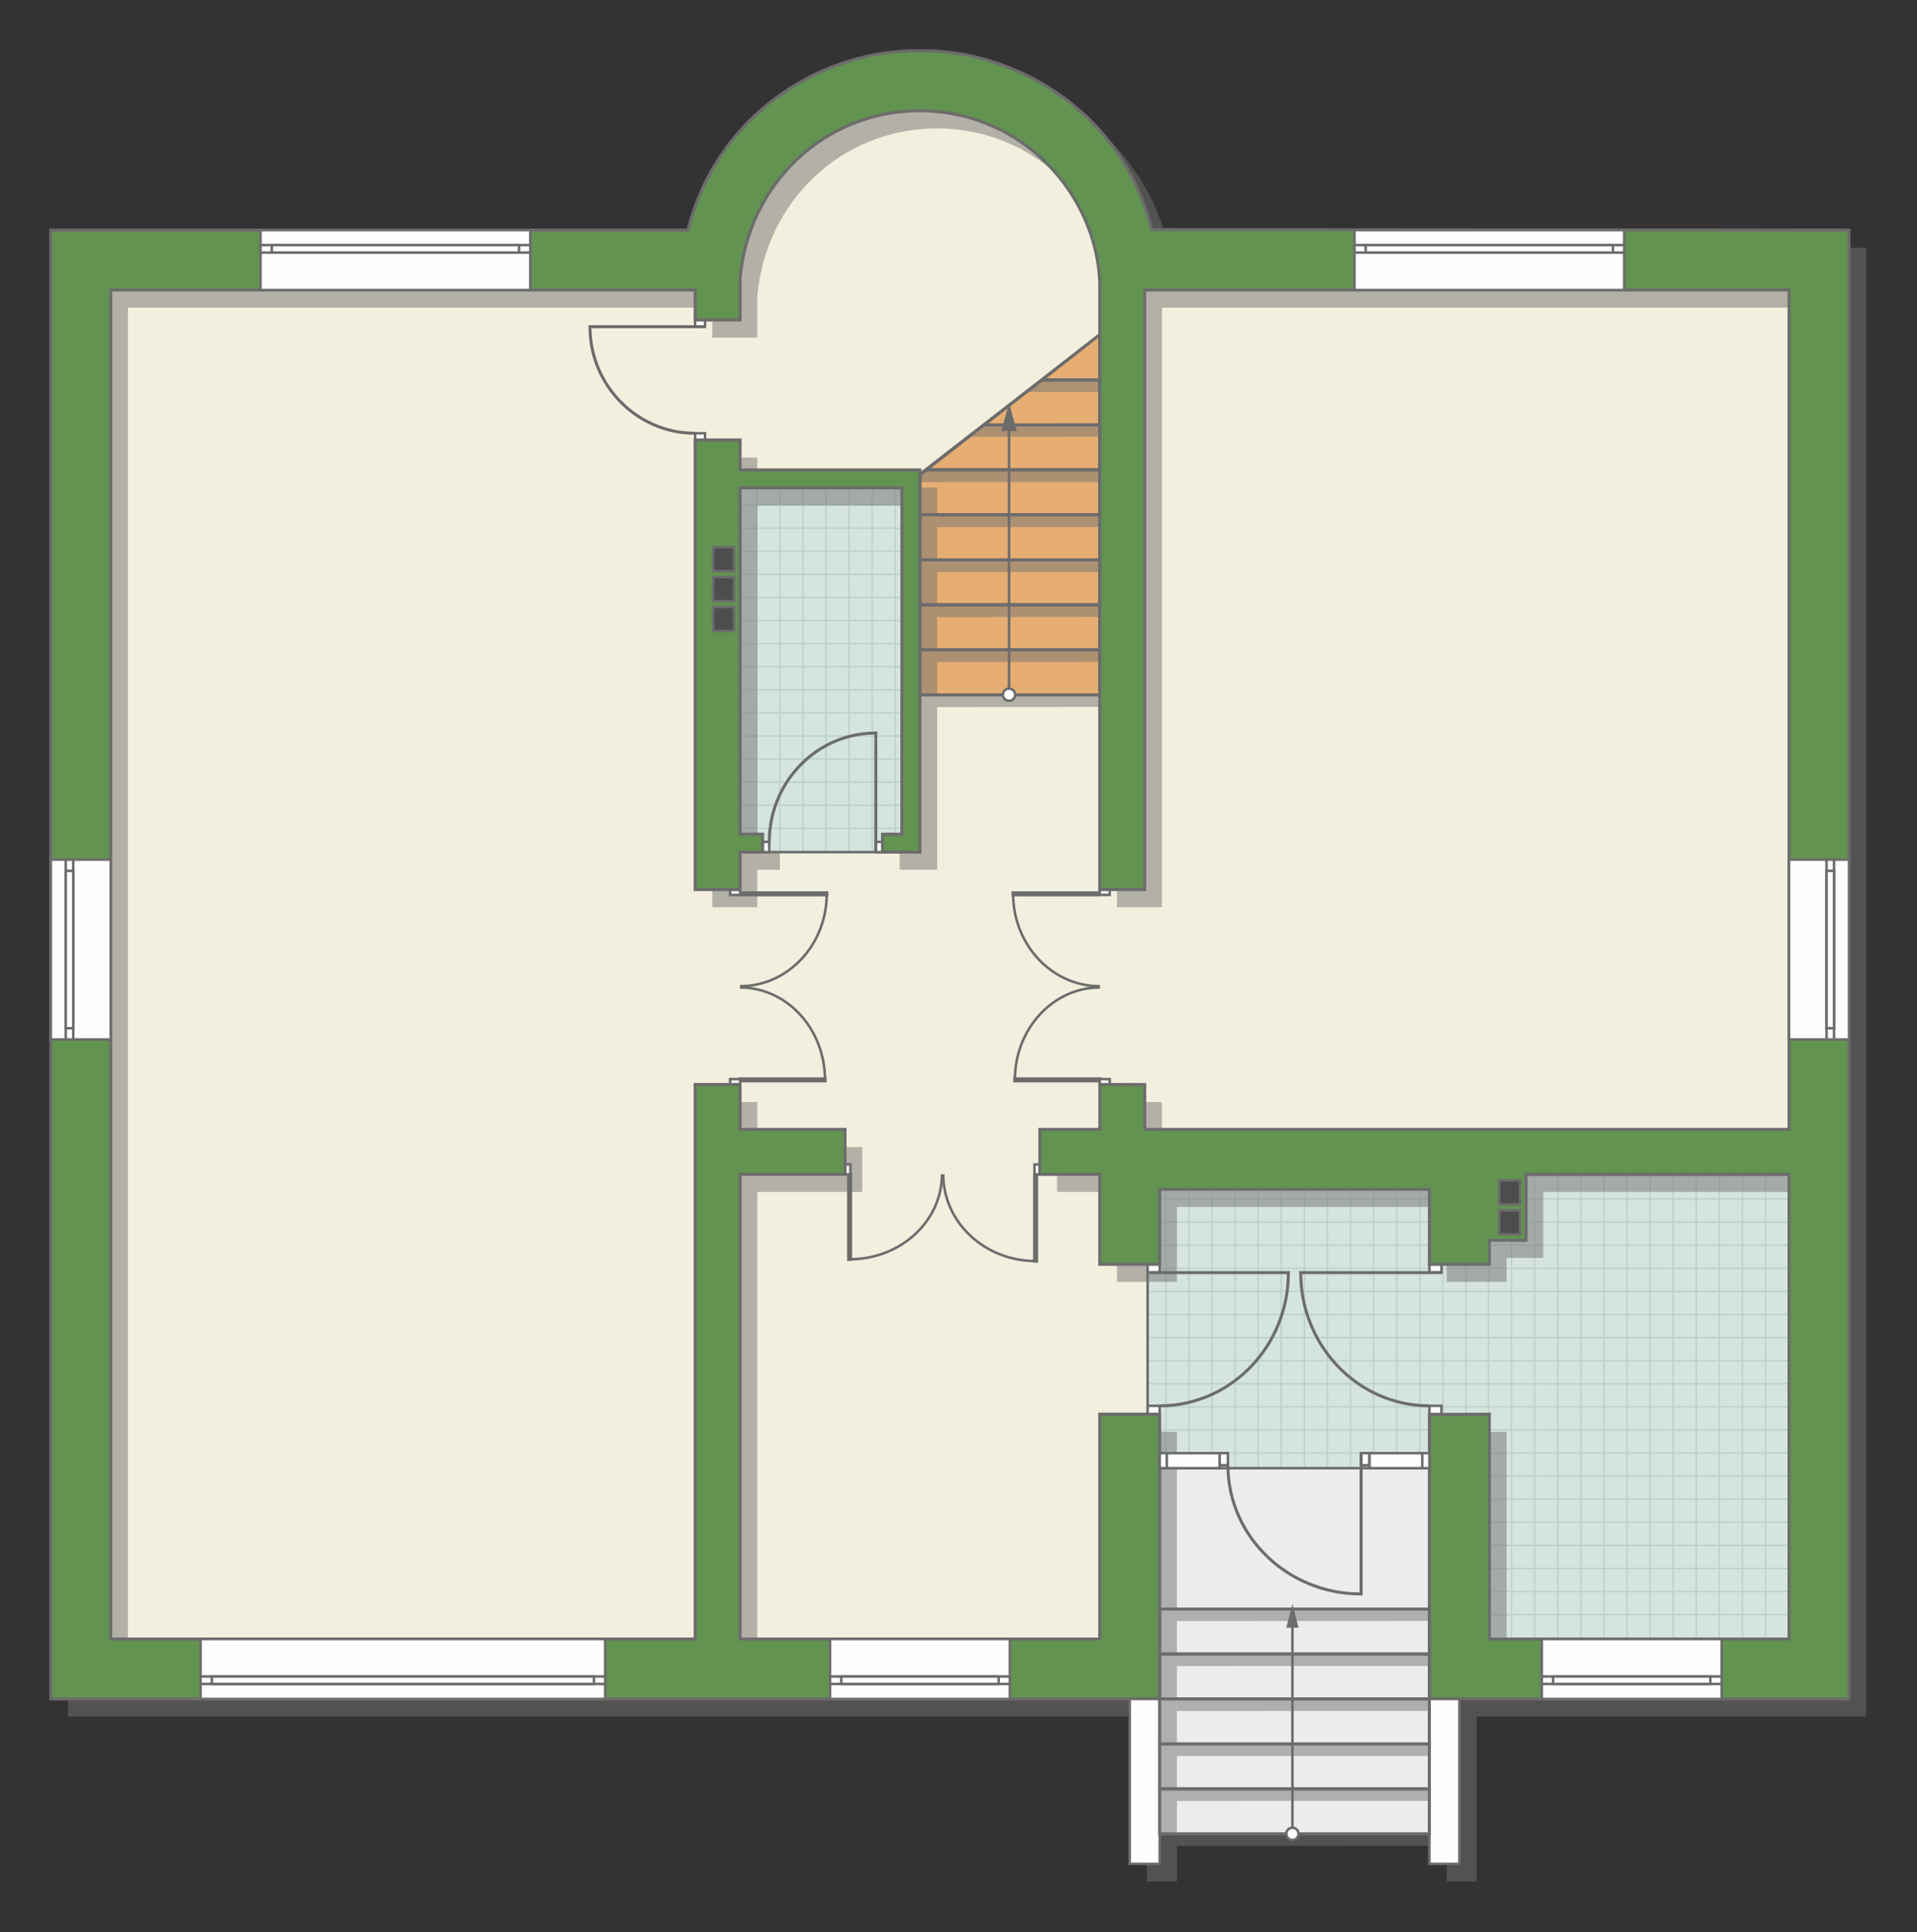 <?xml version="1.0" encoding="UTF-8"?>
<!DOCTYPE svg PUBLIC "-//W3C//DTD SVG 1.1//EN" "http://www.w3.org/Graphics/SVG/1.1/DTD/svg11.dtd">
<!-- Creator: CorelDRAW -->
<svg xmlns="http://www.w3.org/2000/svg" xml:space="preserve" width="127.865mm" height="128.854mm" version="1.1" style="shape-rendering:geometricPrecision; text-rendering:geometricPrecision; image-rendering:optimizeQuality; fill-rule:evenodd; clip-rule:evenodd"
viewBox="0 0 11251.98 11339"
 xmlns:xlink="http://www.w3.org/1999/xlink"
 xmlns:xodm="http://www.corel.com/coreldraw/odm/2003">
 <rect x="0" y="0" width="11251.98" height="11339" fill="#333333" stroke="none"/>
 <defs>
  <style type="text/css">
   <![CDATA[
    .str4 {stroke:#6C6C6C;stroke-width:29.8;stroke-miterlimit:22.926}
    .str2 {stroke:#6C6C6C;stroke-width:14.86;stroke-miterlimit:22.926}
    .str1 {stroke:#6C6C6C;stroke-width:14.9;stroke-miterlimit:22.926}
    .str3 {stroke:#6C6C6C;stroke-width:17.6;stroke-miterlimit:22.926}
    .str0 {stroke:#BDD2C8;stroke-width:8.8;stroke-miterlimit:22.926}
    .fil1 {fill:none}
    .fil6 {fill:#FEFEFE}
    .fil0 {fill:#D6E4DE}
    .fil9 {fill:#4D4D4D}
    .fil8 {fill:#629351}
    .fil10 {fill:#6C6C6C}
    .fil4 {fill:#E6AE73}
    .fil2 {fill:#EBECEC}
    .fil3 {fill:#F2EFDE}
    .fil7 {fill:white}
    .fil5 {fill:#727271;fill-opacity:0.502}
   ]]>
  </style>
    <clipPath id="id0">
     <path d="M10502.91 9619.35l-1761.03 -1.18 -351.82 -1002.65 -1583.19 0 -70.87 -316.71 0 -879.55 70.87 -439.82 2150.52 -87.91 1543.68 0 1.85 2727.81z"/>
    </clipPath>
    <clipPath id="id1">
     <path d="M5294 5000.44l-949.95 0 0 -2137.33 949.95 0 0 2137.33z"/>
    </clipPath>
 </defs>
 <g id="пол">
  <g id="_1807746733792">
   <polygon class="fil0" points="10502.91,9619.35 8741.88,9618.17 8390.06,8615.52 6806.88,8615.52 6736.01,8298.82 6736.01,7419.27 6806.88,6979.45 8957.39,6891.54 10501.07,6891.54 "/>
   <g style="clip-path:url(#id0)">
    <g>
     <path id="_1" class="fil1 str0" d="M9685.29 10285.02l0 -5442.93m-135.5 5442.93l0 -5442.93m-135.5 5442.93l0 -5442.93m-135.5 5442.93l0 -5442.93m-135.5 5442.93l0 -5442.93m-135.5 5442.93l0 -5442.93m-135.5 5442.93l0 -5442.93m-135.5 5442.93l0 -5442.93m2032.44 5443l0 -5442.93m-135.5 5442.93l0 -5442.93m-135.5 5442.93l0 -5442.93m-135.5 5442.93l0 -5442.93m-135.5 5442.93l0 -5442.93m-135.5 5442.93l0 -5442.93m-135.5 5442.93l0 -5442.93m-135.5 5442.93l0 -5442.93m2032.51 5442.86l0 -5442.93m-135.5 5442.93l0 -5442.93m-135.5 5442.93l0 -5442.93m-135.5 5442.93l0 -5442.93m-135.5 5442.93l0 -5442.93m-135.5 5442.93l0 -5442.93m-135.5 5442.93l0 -5442.93m-135.5 5442.93l0 -5442.93m2032.44 5443l0 -5442.93m-135.5 5442.93l0 -5442.93m-135.5 5442.93l0 -5442.93m-135.5 5442.93l0 -5442.93m-135.5 5442.93l0 -5442.93m-135.5 5442.93l0 -5442.93m-135.5 5442.93l0 -5442.93m-135.5 5442.93l0 -5442.93"/>
     <path class="fil1 str0" d="M14178.2 8526.8l-8901.02 0m8901.02 135.5l-8901.02 0m8901.02 135.5l-8901.02 0m8901.02 135.5l-8901.02 0m8901.02 135.5l-8901.02 0m8901.02 135.5l-8901.02 0m8901.02 135.5l-8901.02 0m8901.02 135.5l-8901.02 0m8901.13 -2032.44l-8901.02 0m8901.02 135.5l-8901.02 0m8901.02 135.5l-8901.02 0m8901.02 135.5l-8901.02 0m8901.02 135.5l-8901.02 0m8901.02 135.5l-8901.02 0m8901.02 135.5l-8901.02 0m8901.02 135.5l-8901.02 0m8900.9 -2032.51l-8901.02 0m8901.02 135.5l-8901.02 0m8901.02 135.5l-8901.02 0m8901.02 135.5l-8901.02 0m8901.02 135.5l-8901.02 0m8901.02 135.5l-8901.02 0m8901.02 135.5l-8901.02 0m8901.02 135.5l-8901.02 0m8901.13 -2032.44l-8901.02 0m8901.02 135.5l-8901.02 0m8901.02 135.5l-8901.02 0m8901.02 135.5l-8901.02 0m8901.02 135.5l-8901.02 0m8901.02 135.5l-8901.02 0m8901.02 135.5l-8901.02 0m8901.02 135.5l-8901.02 0"/>
     <path class="fil1 str0" d="M13885.67 10285.09l0 -5442.93m-135.5 5442.93l0 -5442.93m-135.5 5442.93l0 -5442.93m-135.5 5442.93l0 -5442.93m-135.5 5442.93l0 -5442.93m-135.5 5442.93l0 -5442.93m-135.5 5442.93l0 -5442.93m-135.5 5442.93l0 -5442.93m1083.93 5443l0 -5442.93"/>
     <path class="fil1 str0" d="M5352.51 10342.75l0 -5442.93m-135.5 5442.93l0 -5442.93m-135.5 5442.93l0 -5442.93m-135.5 5442.93l0 -5442.93m-135.5 5442.93l0 -5442.93m-135.5 5442.93l0 -5442.93m-135.5 5442.93l0 -5442.93m-135.5 5442.93l0 -5442.93m2032.44 5443l0 -5442.93m-135.5 5442.93l0 -5442.93m-135.5 5442.93l0 -5442.93m-135.5 5442.93l0 -5442.93m-135.5 5442.93l0 -5442.93m-135.5 5442.93l0 -5442.93m-135.5 5442.93l0 -5442.93m-135.5 5442.93l0 -5442.93m2032.51 5442.86l0 -5442.93m-135.5 5442.93l0 -5442.93m-135.5 5442.93l0 -5442.93m-135.5 5442.93l0 -5442.93m-135.5 5442.93l0 -5442.93m-135.5 5442.93l0 -5442.93m-135.5 5442.93l0 -5442.93m-135.5 5442.93l0 -5442.93m2032.44 5443l0 -5442.93m-135.5 5442.93l0 -5442.93m-135.5 5442.93l0 -5442.93m-135.5 5442.93l0 -5442.93m-135.5 5442.93l0 -5442.93m-135.5 5442.93l0 -5442.93m-135.5 5442.93l0 -5442.93m-135.5 5442.93l0 -5442.93"/>
    </g>
   </g>
   <polygon class="fil1" points="10502.91,9619.35 8741.88,9618.17 8390.06,8615.52 6806.88,8615.52 6736.01,8298.82 6736.01,7419.27 6806.88,6979.45 8957.39,6891.54 10501.07,6891.54 "/>
   <polygon class="fil2 str1" points="6806.88,10761.63 8390.06,10761.63 8390.06,8615.52 6806.88,8615.52 "/>
   <polygon class="fil0" points="5294,5000.44 4344.05,5000.44 4344.05,2863.1 5294,2863.1 "/>
   <g style="clip-path:url(#id1)">
    <g>
     <path id="_1_0" class="fil1 str0" d="M6877.42 5670.68l0 -5442.93m-135.5 5442.93l0 -5442.93m-135.5 5442.93l0 -5442.93m-135.5 5442.93l0 -5442.93m-135.5 5442.93l0 -5442.93m-135.5 5442.93l0 -5442.93m-135.5 5442.93l0 -5442.93m-135.5 5442.93l0 -5442.93m2032.44 5443l0 -5442.93m-135.5 5442.93l0 -5442.93m-135.5 5442.93l0 -5442.93m-135.5 5442.93l0 -5442.93m-135.5 5442.93l0 -5442.93m-135.5 5442.93l0 -5442.93m-135.5 5442.93l0 -5442.93m-135.5 5442.93l0 -5442.93m2032.51 5442.86l0 -5442.93m-135.5 5442.93l0 -5442.93m-135.5 5442.93l0 -5442.93m-135.5 5442.93l0 -5442.93m-135.5 5442.93l0 -5442.93m-135.5 5442.93l0 -5442.93m-135.5 5442.93l0 -5442.93m-135.5 5442.93l0 -5442.93m2032.44 5443l0 -5442.93m-135.5 5442.93l0 -5442.93m-135.5 5442.93l0 -5442.93m-135.5 5442.93l0 -5442.93m-135.5 5442.93l0 -5442.93m-135.5 5442.93l0 -5442.93m-135.5 5442.93l0 -5442.93m-135.5 5442.93l0 -5442.93"/>
     <path class="fil1 str0" d="M11370.34 3912.45l-8901.02 0m8901.02 135.5l-8901.02 0m8901.02 135.5l-8901.02 0m8901.02 135.5l-8901.02 0m8901.02 135.5l-8901.02 0m8901.02 135.5l-8901.02 0m8901.02 135.5l-8901.02 0m8901.02 135.5l-8901.02 0m8901.13 -2032.44l-8901.02 0m8901.02 135.5l-8901.02 0m8901.02 135.5l-8901.02 0m8901.02 135.5l-8901.02 0m8901.02 135.5l-8901.02 0m8901.02 135.5l-8901.02 0m8901.02 135.5l-8901.02 0m8901.02 135.5l-8901.02 0m8900.9 -2032.51l-8901.02 0m8901.02 135.5l-8901.02 0m8901.02 135.5l-8901.02 0m8901.02 135.5l-8901.02 0m8901.02 135.5l-8901.02 0m8901.02 135.5l-8901.02 0m8901.02 135.5l-8901.02 0m8901.02 135.5l-8901.02 0m8901.13 -2032.44l-8901.02 0m8901.02 135.5l-8901.02 0m8901.02 135.5l-8901.02 0m8901.02 135.5l-8901.02 0m8901.02 135.5l-8901.02 0m8901.02 135.5l-8901.02 0m8901.02 135.5l-8901.02 0m8901.02 135.5l-8901.02 0"/>
     <path class="fil1 str0" d="M11077.8 5670.75l0 -5442.93m-135.5 5442.93l0 -5442.93m-135.5 5442.93l0 -5442.93m-135.5 5442.93l0 -5442.93m-135.5 5442.93l0 -5442.93m-135.5 5442.93l0 -5442.93m-135.5 5442.93l0 -5442.93m-135.5 5442.93l0 -5442.93m1083.93 5443l0 -5442.93"/>
     <path class="fil1 str0" d="M2544.64 5728.41l0 -5442.93m-135.5 5442.93l0 -5442.93m-135.5 5442.93l0 -5442.93m-135.5 5442.93l0 -5442.93m-135.5 5442.93l0 -5442.93m-135.5 5442.93l0 -5442.93m-135.5 5442.93l0 -5442.93m-135.5 5442.93l0 -5442.93m2032.44 5443l0 -5442.93m-135.5 5442.93l0 -5442.93m-135.5 5442.93l0 -5442.93m-135.5 5442.93l0 -5442.93m-135.5 5442.93l0 -5442.93m-135.5 5442.93l0 -5442.93m-135.5 5442.93l0 -5442.93m-135.5 5442.93l0 -5442.93m2032.51 5442.86l0 -5442.93m-135.5 5442.93l0 -5442.93m-135.5 5442.93l0 -5442.93m-135.5 5442.93l0 -5442.93m-135.5 5442.93l0 -5442.93m-135.5 5442.93l0 -5442.93m-135.5 5442.93l0 -5442.93m-135.5 5442.93l0 -5442.93m2032.44 5443l0 -5442.93m-135.5 5442.93l0 -5442.93m-135.5 5442.93l0 -5442.93m-135.5 5442.93l0 -5442.93m-135.5 5442.93l0 -5442.93m-135.5 5442.93l0 -5442.93m-135.5 5442.93l0 -5442.93m-135.5 5442.93l0 -5442.93"/>
    </g>
   </g>
   <polygon class="fil1" points="5294,5000.44 4344.05,5000.44 4344.05,2863.1 5294,2863.1 "/>
   <polygon class="fil3 str1" points="403.41,6958.01 403.41,9741.06 6707.57,9741.06 6736.01,8298.82 6736.01,6803.54 10676.98,6803.54 10676.98,1526.16 6660.08,1587.66 6518.38,3019.86 5294,4084.13 5294,5000.44 4891.33,5000.44 4344.05,5000.44 4344.05,2863.1 5294,2863.1 6455.06,1963.68 6609.08,1526.16 6271.32,903.54 5973.6,704.25 5557.51,467.13 4963.93,593.86 4658.24,713.2 4439.02,981.64 4093.78,1526.15 473.96,1600.87 "/>
   <polygon class="fil4 str1" points="5399.6,4078.31 6455.06,4078.31 6455.06,1963.68 5399.6,2786.22 "/>
  </g>
 </g>
 <g id="тень">
  <g id="_1807746734656">
   <g>
    <path class="fil5" d="M750.92 1805.48l0 7916.1 3430.35 0 0 -3254.37 263.82 0 0 263.83 615.99 0 0 263.91 -615.99 0 0 2726.63 2111 0 0 -1319.36 351.82 0 0 1671.18 -6508.82 0 0 -8619.75c1246.59,0 2493.17,0 3739.77,0 178.81,-703.34 810.98,-1061.81 1361.78,-1052.2 505.88,-10.57 1174.52,312.08 1360.73,1049.34l4092.56 2.86 0 8619.75 -2462.82 0 0 -1669.42 351.82 -1.76 0 1319.36 1759.18 0 0 -2726.63 -1543.68 0 0 386.75 -215.51 0 0 140.97 -351.82 0 0 -439.82 -1583.19 0 0 439.82 -351.82 0 0 -527.73 -351.64 0 0 -263.91 352.26 0 0 -263.83 263.2 0.62 0 263.21 3782.19 0 0 -4925.56 -3782.19 0 0 3518.27 -263.82 0 0 -3563.73c-20.42,-505.1 -438.89,-1002.56 -1055.46,-1006.74 -570.57,1.38 -1009.86,438.77 -1055.55,985.99l0 242.12 -263.82 0 0 -175.91 -3430.35 0z"/>
    <polygon class="fil5" points="4445.09,2685.05 4445.09,2860.96 5500.64,2860.96 5500.64,5103.84 5280.91,5103.84 5280.91,4998.33 5395.04,4998.33 5395.04,2966.51 4445.09,2966.51 4445.09,4998.33 4577.27,4998.33 4577.27,5103.84 4445.09,5103.84 4445.09,5323.75 4181.27,5323.75 4181.27,2685.05 "/>
    <polygon class="fil5" points="6732.01,11040.95 6907.92,11040.95 6907.92,10073.4 6732.01,10073.4 "/>
    <polygon class="fil5" points="8491.1,11040.95 8667.01,11040.95 8667.01,10073.4 8491.1,10073.4 "/>
   </g>
   <g>
    <polygon class="fil5" points="8390.06,10831.85 6907.92,10832.43 6907.92,10761.63 8390.06,10761.7 "/>
    <polygon class="fil5" points="8390.06,10567.87 6907.92,10568.45 6907.92,10497.65 8390.06,10497.72 "/>
    <polygon class="fil5" points="8390.06,10304.12 6907.92,10304.7 6907.92,10233.9 8390.06,10233.97 "/>
    <polygon class="fil5" points="8390.06,10040.15 6907.92,10040.72 6907.92,9969.92 8390.06,9969.99 "/>
    <polygon class="fil5" points="8390.06,9776.31 6907.92,9776.88 6907.92,9706.08 8390.06,9706.16 "/>
    <polygon class="fil5" points="8390.06,9512.33 6907.92,9512.9 6907.92,9442.11 8390.06,9442.18 "/>
   </g>
   <g>
    <polygon class="fil5" points="6455.06,4148.54 5500.65,4149.11 5500.65,4078.31 6455.06,4078.38 "/>
    <polygon class="fil5" points="6455.06,3884.56 5500.65,3885.13 5500.65,3814.34 6455.06,3814.41 "/>
    <polygon class="fil5" points="6455.06,3620.81 5500.65,3621.38 5500.65,3550.59 6455.06,3550.66 "/>
    <polygon class="fil5" points="6455.06,3356.83 5500.65,3357.4 5500.65,3286.61 6455.06,3286.68 "/>
    <polygon class="fil5" points="6455.06,3092.99 5500.65,3093.56 5500.65,3022.77 6455.06,3022.84 "/>
    <polygon class="fil5" points="6455.06,2829.01 5399.6,2829.58 5399.6,2786.22 5431.77,2758.79 6455.06,2758.86 "/>
    <polygon class="fil5" points="6455.06,2562.42 5681.56,2562.99 5775.97,2492.2 6455.06,2492.27 "/>
    <polygon class="fil5" points="6455.06,2299.96 6019.21,2300.54 6113.62,2229.74 6455.06,2229.81 "/>
   </g>
  </g>
 </g>
 <g id="двери">
  <g id="_1807746746848">
   <g>
    <polygon class="fil6 str2" points="7989.1,8598.39 7989.1,8527.53 8037.98,8527.53 8037.98,8598.39 "/>
    <polyline class="fil1 str3" points="7989.1,8527.53 7989.1,9353.91 7928.92,9351.71 7893.22,9348.3 7861.2,9343.86 7840.41,9340.27 7811.99,9334.46 7784.84,9327.87 7767.47,9323.12 7742.76,9315.65 7715.18,9306.24 7685.65,9294.89 7653.13,9280.79 7625.12,9267.21 7595.08,9251.08 7575.85,9239.86 7553.2,9225.67 7521.14,9203.66 7497.54,9185.91 7475.45,9167.96 7447.96,9143.68 7420.6,9117.01 7388.53,9082.1 7363.05,9050.97 7345.98,9028.06 7323.8,8995.35 7310.48,8973.77 7291.14,8939.1 7274.19,8904.6 7259.05,8869.22 7245.61,8832.58 7233.41,8792.68 7224.9,8758.44 7218.28,8725.19 7212.52,8686.03 7208.88,8646.61 7207.32,8598.39 "/>
    <polygon class="fil6 str2" points="7207.32,8527.53 7158.43,8527.53 7158.43,8598.39 7207.32,8598.39 "/>
   </g>
   <g>
    <polygon class="fil6 str2" points="8390.06,7468.15 8460.93,7468.15 8460.93,7419.27 8390.06,7419.27 "/>
    <polyline class="fil1 str3" points="8460.93,7468.15 7634.54,7468.15 7636.74,7528.33 7640.15,7564.03 7644.6,7596.05 7648.18,7616.83 7654,7645.26 7660.59,7672.41 7665.33,7689.78 7672.8,7714.49 7682.22,7742.07 7693.56,7771.6 7707.67,7804.12 7721.25,7832.13 7737.38,7862.17 7748.6,7881.39 7762.78,7904.05 7784.79,7936.11 7802.55,7959.7 7820.49,7981.8 7844.78,8009.28 7871.44,8036.65 7906.35,8068.72 7937.48,8094.2 7960.39,8111.26 7993.1,8133.45 8014.69,8146.76 8049.35,8166.11 8083.85,8183.05 8119.23,8198.2 8155.87,8211.64 8195.77,8223.83 8230.01,8232.35 8263.27,8238.97 8302.42,8244.72 8341.84,8248.37 8390.06,8249.92 "/>
    <polygon class="fil6 str2" points="8460.93,8249.92 8460.93,8298.82 8390.06,8298.82 8390.06,8249.92 "/>
   </g>
   <g>
    <polygon class="fil6 str2" points="6806.88,7468.15 6736.01,7468.15 6736.01,7419.27 6806.88,7419.27 "/>
    <polyline class="fil1 str3" points="6736.01,7468.15 7562.4,7468.15 7560.2,7528.33 7556.78,7564.03 7552.34,7596.05 7548.76,7616.83 7542.94,7645.26 7536.35,7672.41 7531.61,7689.78 7524.14,7714.49 7514.72,7742.07 7503.38,7771.6 7489.27,7804.12 7475.69,7832.13 7459.56,7862.17 7448.34,7881.39 7434.16,7904.05 7412.15,7936.11 7394.39,7959.7 7376.45,7981.8 7352.16,8009.28 7325.5,8036.65 7290.59,8068.72 7259.45,8094.2 7236.55,8111.26 7203.84,8133.45 7182.25,8146.76 7147.59,8166.11 7113.09,8183.05 7077.71,8198.2 7041.07,8211.64 7001.17,8223.83 6966.93,8232.35 6933.67,8238.97 6894.51,8244.72 6855.1,8248.37 6806.88,8249.92 "/>
    <polygon class="fil6 str2" points="6736.01,8249.92 6736.01,8298.82 6806.88,8298.82 6806.88,8249.92 "/>
   </g>
   <g>
    <polygon class="fil6 str2" points="5140.76,4940.5 5140.76,5000.44 5179.87,5000.44 5179.87,4940.5 "/>
    <polyline class="fil1 str3" points="5140.76,5000.44 5140.76,4301.56 5092.62,4303.42 5064.06,4306.31 5038.44,4310.07 5021.81,4313.09 4999.07,4318.01 4977.35,4323.58 4963.46,4327.6 4943.69,4333.92 4921.62,4341.88 4898.01,4351.47 4871.98,4363.4 4849.57,4374.89 4825.55,4388.53 4810.17,4398.01 4792.05,4410.02 4766.39,4428.63 4747.52,4443.64 4729.84,4458.81 4707.85,4479.36 4685.96,4501.91 4660.3,4531.43 4639.92,4557.76 4626.27,4577.13 4608.52,4604.79 4597.88,4623.05 4582.4,4652.36 4568.84,4681.55 4556.72,4711.46 4545.97,4742.45 4536.22,4776.19 4529.4,4805.15 4524.11,4833.27 4519.5,4866.39 4516.59,4899.71 4515.34,4940.5 "/>
    <polygon class="fil6 str2" points="4515.34,5000.44 4476.23,5000.44 4476.23,4940.5 4515.34,4940.5 "/>
   </g>
   <g>
    <polygon class="fil6 str2" points="4080.23,1917.09 4138.14,1917.09 4138.14,1877.98 4080.23,1877.98 "/>
    <polyline class="fil1 str3" points="4138.14,1917.09 3462.8,1917.09 3464.59,1965.22 3467.39,1993.79 3471.02,2019.41 3473.95,2036.04 3478.7,2058.78 3484.08,2080.49 3487.96,2094.4 3494.06,2114.16 3501.75,2136.23 3511.03,2159.85 3522.56,2185.87 3533.65,2208.29 3546.84,2232.31 3556.01,2247.69 3567.6,2265.81 3585.58,2291.47 3600.09,2310.34 3614.76,2328.02 3634.62,2350.01 3656.4,2371.9 3684.92,2397.55 3710.37,2417.94 3729.09,2431.6 3755.82,2449.34 3773.47,2459.99 3801.79,2475.47 3829.99,2489.03 3858.9,2501.14 3888.84,2511.9 3921.45,2521.65 3949.43,2528.46 3976.61,2533.76 4008.61,2538.36 4040.82,2541.27 4080.23,2542.52 "/>
    <polygon class="fil6 str2" points="4138.14,2542.52 4138.14,2581.64 4080.23,2581.64 4080.23,2542.52 "/>
   </g>
   <g>
    <g>
     <path class="fil1 str1" d="M4986.91 7389.76c299.42,0 542.14,-223.57 542.14,-499.35"/>
     <line class="fil1 str4" x1="4986.91" y1="6881.75" x2="4986.91" y2= "7399.44" />
     <polygon class="fil7 str1" points="4991.39,6891.54 4991.39,6833.02 4960.04,6833.02 4960.04,6891.54 "/>
    </g>
    <g>
     <polygon class="fil7 str1" points="6072.06,6891.54 6072.06,6833.02 6103.4,6833.02 6103.4,6891.54 "/>
     <path class="fil1 str1" d="M6078.49 7400.1c-299.42,0 -542.14,-228.01 -542.14,-509.28"/>
     <line class="fil1 str4" x1="6078.49" y1="6892.09" x2="6078.49" y2= "7409.77" />
    </g>
   </g>
   <g>
    <g>
     <path class="fil1 str1" d="M5956.83 6336.94c0,-299.42 223.57,-542.14 499.35,-542.14"/>
     <line class="fil1 str4" x1="6464.84" y1="6336.94" x2="5947.15" y2= "6336.94" />
     <polygon class="fil7 str1" points="6455.06,6332.46 6513.58,6332.46 6513.58,6363.8 6455.06,6363.8 "/>
    </g>
    <g>
     <polygon class="fil7 str1" points="6455.06,5251.79 6513.58,5251.79 6513.58,5220.44 6455.06,5220.44 "/>
     <path class="fil1 str1" d="M5946.49 5245.35c0,299.42 228.01,542.14 509.28,542.14"/>
     <line class="fil1 str4" x1="6454.51" y1="5245.35" x2="5936.82" y2= "5245.35" />
    </g>
   </g>
   <g>
    <g>
     <path class="fil1 str1" d="M4842.28 6336.94c0,-299.42 -223.57,-542.14 -499.35,-542.14"/>
     <line class="fil1 str4" x1="4334.27" y1="6336.94" x2="4851.96" y2= "6336.94" />
     <polygon class="fil7 str1" points="4344.05,6332.46 4285.53,6332.46 4285.53,6363.8 4344.05,6363.8 "/>
    </g>
    <g>
     <polygon class="fil7 str1" points="4344.05,5251.79 4285.53,5251.79 4285.53,5220.44 4344.05,5220.44 "/>
     <path class="fil1 str1" d="M4852.62 5245.35c0,299.42 -228.01,542.14 -509.28,542.14"/>
     <line class="fil1 str4" x1="4344.6" y1="5245.35" x2="4862.29" y2= "5245.35" />
    </g>
   </g>
  </g>
 </g>
 <g id="стена">
  <g id="_1807746756256">
   <path class="fil8 str3" d="M649.88 1702.07l0 7916.1 3430.35 0 0 -3254.37 263.82 0 0 263.83 615.99 0 0 263.91 -615.99 0 0 2726.63 2111 0 0 -1319.36 351.82 0 0 1671.18 -6508.82 0 0 -8619.75c1246.59,0 2493.17,0 3739.77,0 178.81,-703.34 810.98,-1061.81 1361.78,-1052.2 505.88,-10.57 1174.52,312.08 1360.73,1049.34l4092.56 2.86 0 8619.75 -2462.82 0 0 -1669.42 351.82 -1.76 0 1319.36 1759.18 0 0 -2726.63 -1543.68 0 0 386.75 -215.51 0 0 140.97 -351.82 0 0 -439.82 -1583.19 0 0 439.82 -351.82 0 0 -527.73 -351.64 0 0 -263.91 352.26 0 0 -263.83 263.2 0.62 0 263.21 3782.19 0 0 -4925.56 -3782.19 0 0 3518.27 -263.82 0 0 -3563.73c-20.42,-505.1 -438.89,-1002.56 -1055.46,-1006.74 -570.57,1.38 -1009.86,438.77 -1055.55,985.99l0 242.12 -263.82 0 0 -175.91 -3430.35 0z"/>
   <polygon class="fil8 str3" points="4344.05,2581.64 4344.05,2757.55 5399.6,2757.55 5399.6,5000.44 5179.87,5000.44 5179.87,4894.93 5294,4894.93 5294,2863.1 4344.05,2863.1 4344.05,4894.93 4476.23,4894.93 4476.23,5000.44 4344.05,5000.44 4344.05,5220.35 4080.23,5220.35 4080.23,2581.64 "/>
   <polygon class="fil6 str2" points="6630.97,10937.54 6806.88,10937.54 6806.88,9969.99 6630.97,9969.99 "/>
   <polygon class="fil6 str2" points="8390.06,10937.54 8565.97,10937.54 8565.97,9969.99 8390.06,9969.99 "/>
  </g>
 </g>
 <g id="окно">
  <g id="_1807746758224">
   <g>
    <polygon class="fil6 str2" points="7950.06,1350.25 9533.26,1350.25 9533.26,1702.07 7950.06,1702.07 "/>
    <polygon class="fil6 str2" points="8365.22,1438.2 9533.26,1438.2 9533.26,1482.17 7950.06,1482.17 7950.06,1438.2 "/>
    <polygon class="fil6 str2" points="8015.98,1460.19 8015.98,1482.17 9467.26,1482.17 9467.26,1438.2 8015.98,1438.2 "/>
   </g>
   <g>
    <polygon class="fil6 str2" points="1529.31,1350.25 3112.51,1350.25 3112.51,1702.07 1529.31,1702.07 "/>
    <polygon class="fil6 str2" points="1944.47,1438.2 3112.51,1438.2 3112.51,1482.17 1529.31,1482.17 1529.31,1438.2 "/>
    <polygon class="fil6 str2" points="1595.23,1460.19 1595.23,1482.17 3046.51,1482.17 3046.51,1438.2 1595.23,1438.2 "/>
   </g>
   <g>
    <polygon class="fil6 str2" points="298.05,6099.89 298.05,5044.44 649.88,5044.44 649.88,6099.89 "/>
    <polygon class="fil6 str2" points="386.01,5684.73 386.01,5044.44 429.98,5044.44 429.98,6099.89 386.01,6099.89 "/>
    <polygon class="fil6 str2" points="408,6033.97 429.98,6033.97 429.98,5110.43 386.01,5110.43 386.01,6033.97 "/>
   </g>
   <g>
    <polygon class="fil6 str2" points="10852.89,6099.89 10852.89,5044.44 10501.06,5044.44 10501.06,6099.89 "/>
    <polygon class="fil6 str2" points="10764.93,5684.73 10764.93,5044.44 10720.96,5044.44 10720.96,6099.89 10764.93,6099.89 "/>
    <polygon class="fil6 str2" points="10742.94,6033.97 10720.96,6033.97 10720.96,5110.43 10764.93,5110.43 10764.93,6033.97 "/>
   </g>
   <g>
    <polygon class="fil6 str2" points="9049.79,9969.99 10105.25,9969.99 10105.25,9618.17 9049.79,9618.17 "/>
    <polygon class="fil6 str2" points="9464.95,9882.04 10105.25,9882.04 10105.25,9838.07 9049.79,9838.07 9049.79,9882.04 "/>
    <polygon class="fil6 str2" points="9115.71,9860.05 9115.71,9838.07 10039.25,9838.07 10039.25,9882.04 9115.71,9882.04 "/>
   </g>
   <g>
    <polygon class="fil6 str2" points="4872.05,9969.99 5927.5,9969.99 5927.5,9618.17 4872.05,9618.17 "/>
    <polygon class="fil6 str2" points="5287.21,9882.04 5927.5,9882.04 5927.5,9838.07 4872.05,9838.07 4872.05,9882.04 "/>
    <polygon class="fil6 str2" points="4937.97,9860.05 4937.97,9838.07 5861.5,9838.07 5861.5,9882.04 4937.97,9882.04 "/>
   </g>
   <g>
    <polygon class="fil6 str2" points="1177.32,9969.99 3552.15,9969.99 3552.15,9618.17 1177.32,9618.17 "/>
    <polygon class="fil6 str2" points="1592.48,9882.04 3552.15,9882.04 3552.15,9838.07 1177.32,9838.07 1177.32,9882.04 "/>
    <polygon class="fil6 str2" points="1243.24,9860.05 1243.24,9838.07 3486.15,9838.07 3486.15,9882.04 1243.24,9882.04 "/>
   </g>
   <g>
    <polygon class="fil6 str2" points="7158.43,8615.52 7158.43,8527.53 6806.88,8527.53 6806.88,8615.52 "/>
    <polygon class="fil6 str2" points="6848.76,8571.52 6848.76,8615.52 6806.88,8615.52 6806.88,8527.53 6848.76,8527.53 "/>
   </g>
   <g>
    <polygon class="fil6 str2" points="8038.51,8615.52 8038.51,8527.53 8390.06,8527.53 8390.06,8615.52 "/>
    <polygon class="fil6 str2" points="8348.18,8571.52 8348.18,8615.52 8390.06,8615.52 8390.06,8527.53 8348.18,8527.53 "/>
   </g>
  </g>
 </g>
 <g id="ВК">
  <g id="_1807746703168">
   <polygon class="fil9 str1" points="4185.74,3210.97 4308.85,3210.97 4308.85,3351.58 4185.74,3351.58 "/>
   <polygon class="fil9 str1" points="4185.74,3386.77 4308.85,3386.77 4308.85,3527.37 4185.74,3527.37 "/>
   <polygon class="fil9 str1" points="4185.74,3562.5 4308.85,3562.5 4308.85,3703.1 4185.74,3703.1 "/>
   <polygon class="fil9 str1" points="8799.08,6926.68 8922.19,6926.68 8922.19,7067.28 8799.08,7067.28 "/>
   <polygon class="fil9 str1" points="8799.08,7102.47 8922.19,7102.47 8922.19,7243.08 8799.08,7243.08 "/>
  </g>
 </g>
 <g id="Линии">
  <g id="_1807746705520">
   <g>
    <polygon class="fil1 str3" points="6455.06,4078.31 5399.6,4078.31 5399.6,3813.03 6455.06,3813.03 "/>
    <polygon class="fil1 str3" points="6455.06,3813.03 5399.6,3813.03 5399.6,3547.75 6455.06,3547.75 "/>
    <polygon class="fil1 str3" points="6455.06,3550.58 5399.6,3550.58 5399.6,3285.3 6455.06,3285.3 "/>
    <polygon class="fil1 str3" points="6455.06,3285.3 5399.6,3285.3 5399.6,3020.01 6455.06,3020.01 "/>
    <polygon class="fil1 str3" points="6455.06,3021.42 5399.6,3021.42 5399.6,2786.22 5438.28,2756.14 6455.06,2756.14 "/>
    <polygon class="fil1 str3" points="6455.06,2757.55 5436.47,2757.55 5775.97,2493.68 6455.06,2492.27 "/>
    <polygon class="fil1 str3" points="5775.97,2493.68 6115.47,2229.81 6455.06,2229.81 6455.06,2493.68 "/>
    <polygon class="fil1 str3" points="6455.06,1963.68 6455.06,2229.81 6115.47,2229.81 "/>
   </g>
   <g>
    <polygon class="fil1 str3" points="6806.88,10761.63 8390.06,10761.63 8390.06,10497.72 6806.88,10497.72 "/>
    <polygon class="fil1 str3" points="6806.88,10497.72 8390.06,10497.72 8390.06,10233.81 6806.88,10233.81 "/>
    <polygon class="fil1 str3" points="6806.88,10233.9 8390.06,10233.9 8390.06,9969.99 6806.88,9969.99 "/>
    <polygon class="fil1 str3" points="6806.88,9969.99 8390.06,9969.99 8390.06,9706.08 6806.88,9706.08 "/>
    <polygon class="fil1 str3" points="6806.88,9706.08 8390.06,9706.08 8390.06,9442.18 6806.88,9442.18 "/>
   </g>
   <g>
    <g>
     <path class="fil10" d="M7586.11 10742.76l0 -1198.23 0 1198.23zm-26.36 -1198.23l26.36 0 26.35 0 -26.35 -102.26 -26.36 102.26z"/>
     <path id="_1_1" class="fil1 str1" d="M7586.11 10742.76l0 -1198.23m-26.36 0l26.36 0 26.35 0 -26.35 -102.26 -26.36 102.26z"/>
    </g>
    <path class="fil7 str1" d="M7622.03 10761.65c0,19.81 -16.09,35.89 -35.92,35.89 -19.83,0 -35.92,-16.08 -35.92,-35.89 0,-14.92 9.07,-27.69 22.03,-33.12 4.27,-1.79 8.98,-2.78 13.9,-2.78 19.83,0 35.92,16.07 35.92,35.9z"/>
   </g>
   <g>
    <g>
     <path class="fil10" d="M5922.66 4057.7l0 -1535.3 0 1535.3zm-35.96 -1535.3l35.96 0 35.95 0 -35.95 -131.02 -35.96 131.02z"/>
     <path id="_1_2" class="fil1 str1" d="M5922.66 4057.7l0 -1535.3m-35.96 0l35.96 0 35.95 0 -35.95 -131.02 -35.96 131.02z"/>
    </g>
    <path class="fil7 str1" d="M5958.58 4076.59c0,19.81 -16.09,35.89 -35.92,35.89 -19.83,0 -35.92,-16.08 -35.92,-35.89 0,-14.92 9.07,-27.69 22.03,-33.12 4.27,-1.79 8.98,-2.78 13.9,-2.78 19.83,0 35.92,16.07 35.92,35.9z"/>
   </g>
  </g>
 </g>
 <g id="контур">
  <polygon class="fil1" points="-0,0 11251.98,0 11251.98,11339 -0,11339 "/>
 </g>
</svg>
